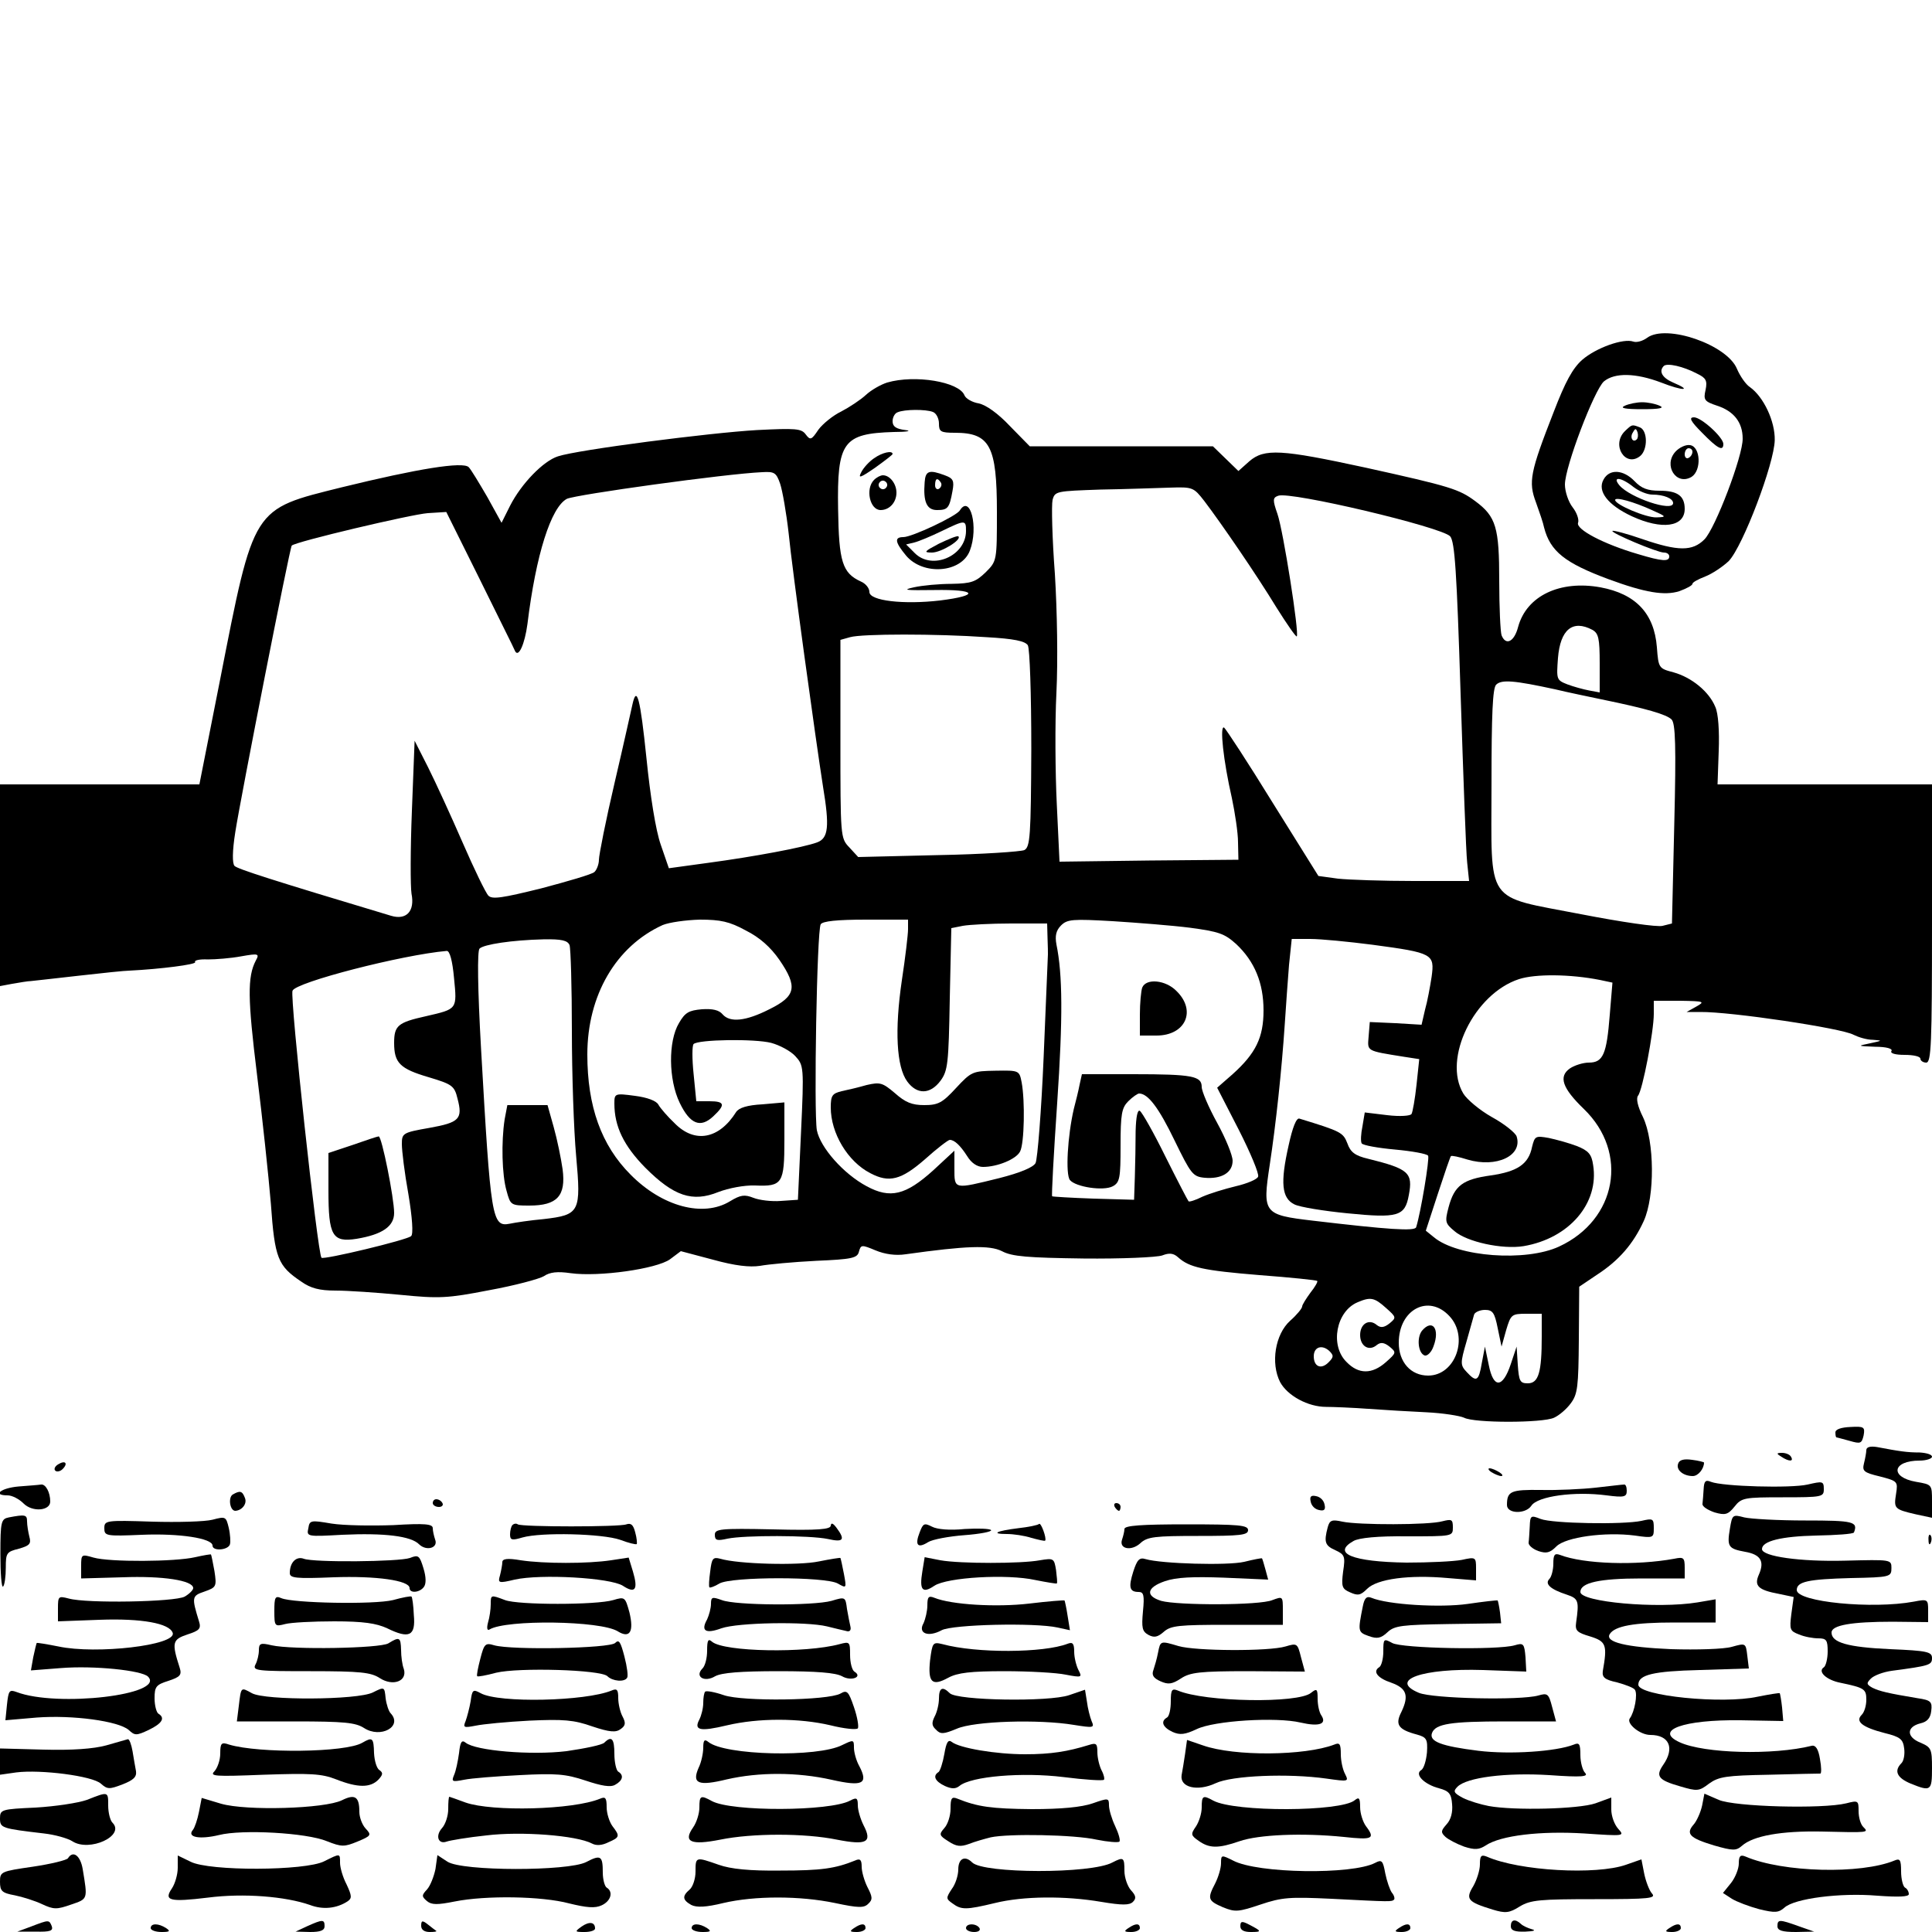 <?xml version="1.0" standalone="no"?>
<!DOCTYPE svg PUBLIC "-//W3C//DTD SVG 20010904//EN"
 "http://www.w3.org/TR/2001/REC-SVG-20010904/DTD/svg10.dtd">
<svg version="1.0" xmlns="http://www.w3.org/2000/svg"
 width="500pt" height="500pt" viewBox="0 0 500 500"
 preserveAspectRatio="xMidYMid meet">
<g transform="translate(0,500) scale(0.1,-0.1)"
fill="#000000" stroke="none">
<path d="M4263 4126 c-12 -9 -28 -13 -36 -10 -26 9 -96 -16 -132 -47 -25 -22
-44 -57 -74 -135 -61 -156 -66 -181 -46 -234 9 -25 19 -54 21 -65 16 -62 54
-92 167 -134 95 -35 145 -43 183 -31 19 7 34 15 34 19 0 4 15 12 33 19 18 7
45 25 61 40 37 39 118 253 119 313 1 49 -29 112 -64 137 -11 7 -26 29 -34 48
-26 62 -182 116 -232 80z m129 -93 c23 -11 27 -18 22 -42 -6 -26 -3 -30 30
-41 43 -14 66 -43 66 -85 1 -44 -71 -233 -99 -261 -31 -31 -68 -31 -161 1 -40
14 -75 23 -77 21 -5 -5 116 -56 133 -56 8 0 14 -4 14 -10 0 -14 -18 -13 -81 6
-89 26 -161 64 -155 81 3 8 -3 26 -14 40 -11 14 -20 41 -20 59 0 46 76 245
101 267 28 23 82 22 148 -3 56 -22 83 -22 31 0 -28 12 -38 29 -24 43 9 8 50
-1 86 -20z"/>
<path d="M4205 3950 c-14 -6 0 -9 45 -9 45 0 59 3 45 9 -11 5 -31 9 -45 9 -14
0 -34 -4 -45 -9z"/>
<path d="M4405 3880 c40 -41 55 -49 55 -29 0 17 -57 69 -76 69 -14 0 -9 -10
21 -40z"/>
<path d="M4205 3884 c-36 -36 2 -95 40 -64 20 17 19 66 -1 74 -21 8 -20 8 -39
-10z m31 -21 c-10 -10 -19 5 -10 18 6 11 8 11 12 0 2 -7 1 -15 -2 -18z"/>
<path d="M4336 3831 c-32 -35 2 -89 42 -65 26 17 23 78 -4 82 -11 2 -28 -6
-38 -17z m44 0 c0 -6 -4 -13 -10 -16 -5 -3 -10 1 -10 9 0 9 5 16 10 16 6 0 10
-4 10 -9z"/>
<path d="M4150 3759 c-17 -30 11 -66 73 -95 78 -36 137 -28 137 19 0 34 -19
47 -65 47 -31 0 -47 6 -65 25 -29 30 -65 32 -80 4z m77 -19 c14 -11 36 -20 49
-20 30 0 54 -10 54 -22 0 -24 -112 14 -139 46 -20 24 5 21 36 -4z m48 -60 c38
-17 39 -18 12 -19 -27 -1 -107 33 -107 45 0 9 49 -5 95 -26z"/>
<path d="M2296 4010 c-16 -5 -41 -19 -55 -32 -14 -13 -43 -32 -64 -43 -21 -10
-48 -32 -59 -47 -18 -27 -21 -28 -33 -12 -11 15 -26 16 -126 11 -122 -7 -464
-51 -515 -68 -38 -12 -95 -71 -124 -128 l-22 -44 -37 67 c-21 36 -42 71 -48
77 -15 15 -132 -4 -328 -52 -233 -58 -227 -47 -316 -501 l-53 -268 -258 0
-258 0 0 -261 0 -261 32 6 c18 3 40 7 48 7 8 1 65 7 125 14 61 7 119 13 130
13 80 4 174 16 170 22 -3 5 12 8 33 7 20 0 59 3 86 8 45 8 48 7 38 -11 -22
-42 -21 -99 3 -294 14 -113 30 -263 36 -335 10 -142 18 -161 79 -202 24 -17
47 -23 88 -23 31 0 106 -5 168 -11 101 -10 122 -9 230 12 66 12 129 29 141 36
16 11 36 13 70 8 73 -10 222 11 257 36 l28 21 83 -22 c58 -16 95 -20 122 -16
21 4 86 10 145 13 93 4 107 7 111 24 5 18 7 18 43 3 24 -10 52 -14 78 -10 157
22 217 24 249 8 26 -14 67 -17 211 -19 98 -1 190 3 204 8 18 7 29 6 41 -5 29
-26 64 -34 211 -46 80 -6 147 -13 149 -15 2 -2 -6 -16 -18 -31 -11 -15 -21
-31 -21 -35 0 -5 -14 -22 -31 -37 -39 -35 -51 -110 -26 -159 19 -35 72 -64
119 -64 18 0 67 -2 108 -5 41 -3 110 -7 152 -9 42 -2 86 -9 97 -14 26 -14 203
-14 233 0 13 6 32 22 43 37 18 24 20 43 21 165 l1 137 46 31 c57 37 94 80 121
139 29 64 28 206 -2 269 -14 28 -18 48 -13 55 12 14 41 167 41 212 l0 34 68 0
c63 -1 65 -2 42 -15 l-25 -14 35 0 c79 1 367 -42 397 -59 12 -6 34 -13 50 -13
26 -2 25 -2 -7 -9 -34 -7 -34 -7 13 -9 29 0 46 -5 42 -11 -4 -6 10 -10 34 -10
23 0 41 -4 41 -10 0 -5 7 -10 15 -10 13 0 15 47 15 360 l0 360 -277 0 -278 0
3 86 c2 52 -1 98 -9 115 -16 39 -61 76 -108 89 -38 10 -39 11 -43 65 -7 88
-55 138 -146 155 -105 19 -191 -22 -213 -102 -10 -39 -32 -50 -43 -22 -3 9 -6
72 -6 140 0 139 -8 167 -62 207 -42 31 -63 38 -285 87 -217 47 -261 50 -300
16 l-28 -25 -33 32 -33 32 -237 0 -237 0 -51 52 c-31 33 -62 55 -81 59 -18 3
-34 13 -37 21 -14 35 -128 54 -200 33z m118 -76 c9 -3 16 -17 16 -30 0 -21 4
-24 41 -24 91 0 109 -34 109 -205 0 -126 0 -127 -29 -156 -26 -25 -37 -29 -88
-30 -32 0 -76 -4 -98 -9 -32 -7 -21 -8 53 -7 110 2 119 -14 15 -27 -94 -11
-183 -1 -183 22 0 10 -10 22 -22 27 -48 22 -57 51 -59 187 -3 175 13 196 144
200 35 0 48 3 30 5 -24 3 -33 9 -33 23 0 10 6 21 13 23 18 8 73 8 91 1z m-395
-186 c6 -18 16 -75 22 -128 9 -93 70 -535 89 -656 17 -103 14 -133 -15 -144
-35 -13 -163 -37 -282 -53 l-102 -14 -21 61 c-13 37 -27 125 -37 224 -16 155
-25 189 -36 140 -3 -13 -23 -104 -46 -202 -23 -98 -41 -189 -41 -201 0 -12 -6
-27 -12 -32 -7 -6 -69 -24 -137 -42 -101 -25 -127 -29 -137 -19 -7 7 -37 69
-67 138 -30 69 -70 156 -89 194 l-35 69 -7 -181 c-4 -99 -4 -196 -1 -215 9
-45 -13 -69 -53 -57 -310 93 -397 121 -405 129 -6 6 -6 38 2 88 14 90 141 736
146 741 9 10 310 81 352 84 l48 3 87 -175 c47 -96 89 -179 91 -185 9 -18 25
18 32 70 22 180 61 302 102 324 23 11 412 65 505 69 32 2 37 -1 47 -30z m1098
-45 c44 -58 134 -189 187 -276 27 -43 50 -76 52 -74 7 7 -35 274 -50 317 -13
37 -12 42 2 47 31 12 423 -81 445 -105 12 -14 17 -91 27 -407 7 -214 14 -411
17 -437 l5 -48 -143 0 c-79 0 -167 3 -196 6 l-51 7 -118 189 c-64 104 -121
191 -126 195 -12 7 -2 -86 20 -182 8 -38 16 -90 16 -115 l1 -45 -231 -2 -232
-3 -7 148 c-4 81 -5 211 -1 289 4 82 2 211 -4 308 -7 92 -9 178 -6 191 6 23
10 23 124 27 64 1 145 4 179 5 60 2 62 1 90 -35z m1004 -333 c16 -9 19 -22 19
-87 l0 -75 -27 5 c-16 3 -41 10 -57 16 -28 11 -28 13 -24 68 6 74 38 100 89
73z m-1568 -19 c71 -4 100 -10 107 -21 5 -8 9 -125 9 -268 -1 -226 -3 -254
-18 -262 -9 -4 -110 -11 -223 -13 l-207 -5 -23 25 c-23 24 -23 27 -23 281 l0
256 25 7 c31 9 224 9 353 0z m1472 -135 c33 -8 87 -19 120 -26 117 -24 168
-39 181 -52 10 -10 12 -68 7 -271 l-6 -257 -24 -6 c-13 -4 -108 10 -211 30
-252 49 -232 20 -232 337 0 182 3 248 12 257 14 14 47 11 153 -12z m-2095
-624 c36 -18 64 -43 87 -76 48 -70 43 -94 -26 -128 -61 -31 -102 -35 -121 -13
-9 11 -26 15 -54 13 -33 -3 -43 -8 -59 -36 -28 -47 -27 -146 2 -206 27 -56 54
-66 87 -35 32 30 30 39 -10 39 l-34 0 -7 71 c-4 38 -4 73 0 77 12 12 159 14
201 3 22 -6 50 -21 62 -34 22 -24 23 -27 15 -198 l-8 -174 -44 -3 c-24 -2 -56
2 -71 8 -23 9 -33 8 -61 -9 -69 -42 -175 -14 -257 69 -76 76 -112 177 -112
311 0 153 74 280 195 335 17 7 60 13 96 14 54 0 77 -5 119 -28z m420 3 c0 -13
-7 -73 -16 -132 -19 -129 -14 -224 14 -262 25 -34 59 -34 86 2 19 26 21 44 24
212 l4 183 30 6 c17 3 73 6 124 6 l94 0 1 -37 c1 -21 1 -40 1 -43 0 -3 -5
-121 -11 -264 -6 -142 -16 -266 -21 -276 -6 -11 -39 -25 -94 -39 -118 -29
-116 -30 -116 25 l0 46 -55 -51 c-71 -64 -111 -74 -172 -41 -60 32 -120 100
-129 145 -8 47 0 517 10 533 5 8 42 12 117 12 l109 0 0 -25z m730 4 c74 -10
89 -15 119 -42 48 -45 71 -101 71 -172 0 -70 -20 -111 -80 -165 l-40 -35 56
-109 c30 -59 53 -114 50 -121 -2 -7 -28 -18 -58 -25 -29 -7 -68 -19 -86 -27
-18 -9 -34 -14 -36 -12 -2 2 -29 54 -60 116 -30 61 -60 114 -66 118 -6 4 -10
-15 -11 -52 0 -32 -1 -85 -2 -118 l-2 -60 -105 3 c-58 2 -106 5 -107 6 -2 1 4
110 13 242 15 221 14 332 -2 410 -4 22 -1 36 12 49 16 16 30 17 134 11 63 -4
153 -11 200 -17z m-1606 -45 c3 -9 6 -108 6 -221 0 -112 5 -259 11 -324 13
-146 10 -153 -84 -164 -34 -3 -74 -9 -88 -12 -46 -9 -49 13 -74 452 -9 158
-10 254 -4 260 11 11 84 22 165 24 48 1 63 -3 68 -15z m2078 1 c157 -21 161
-24 153 -83 -4 -26 -11 -64 -17 -85 l-9 -39 -67 4 -67 3 -3 -37 c-3 -39 -8
-37 92 -53 l39 -6 -7 -66 c-4 -37 -10 -71 -13 -76 -3 -5 -30 -7 -63 -3 l-58 7
-6 -36 c-4 -19 -5 -39 -2 -44 3 -5 42 -12 86 -16 44 -4 83 -11 86 -16 4 -8
-19 -147 -31 -185 -3 -11 -73 -6 -268 17 -127 15 -130 19 -111 144 16 105 31
245 39 365 3 47 8 115 11 153 l7 67 48 0 c27 0 99 -7 161 -15z m-2377 -86 c8
-82 9 -80 -73 -99 -72 -16 -82 -24 -82 -69 0 -52 15 -67 90 -89 60 -18 66 -22
74 -55 14 -53 5 -62 -73 -76 -69 -12 -71 -14 -71 -42 0 -17 7 -75 17 -130 10
-60 13 -103 7 -108 -10 -10 -227 -62 -232 -56 -10 9 -82 673 -75 691 8 22 284
93 399 103 8 1 15 -26 19 -70z m2965 -5 l33 -7 -7 -84 c-8 -101 -17 -123 -54
-123 -15 0 -37 -7 -49 -15 -30 -21 -20 -51 36 -105 117 -113 85 -287 -64 -356
-86 -40 -263 -27 -324 24 l-21 17 31 95 c17 52 32 96 34 98 2 2 21 -2 43 -9
75 -22 143 10 127 60 -3 9 -31 32 -64 50 -32 18 -65 46 -74 61 -54 90 28 258
144 296 43 14 133 13 209 -2z m-553 -849 c27 -24 27 -25 9 -40 -14 -11 -23
-12 -33 -4 -20 17 -43 3 -43 -26 0 -29 23 -43 43 -26 10 8 19 7 33 -4 18 -15
18 -16 -9 -40 -36 -32 -71 -32 -102 0 -44 43 -27 132 29 155 33 14 43 12 73
-15z m164 -21 c51 -54 16 -154 -55 -154 -45 0 -76 35 -76 85 0 86 77 127 131
69z m125 -31 l10 -48 12 43 c12 40 14 42 52 42 l40 0 0 -59 c0 -92 -8 -121
-36 -121 -20 0 -23 5 -26 48 l-3 47 -15 -45 c-21 -63 -45 -64 -57 -3 l-10 48
-8 -42 c-8 -48 -14 -51 -39 -24 -17 18 -17 23 -1 78 9 32 18 64 20 71 2 6 15
12 28 12 20 0 25 -7 33 -47z m-438 -89 c-19 -19 -38 -11 -38 16 0 24 21 31 40
14 12 -12 12 -16 -2 -30z"/>
<path d="M2262 3814 c-12 -8 -27 -24 -33 -36 -9 -17 -3 -15 35 11 25 18 46 34
46 36 0 10 -27 4 -48 -11z"/>
<path d="M2393 3752 c-4 -50 5 -72 32 -72 28 0 32 5 40 49 5 27 2 33 -20 41
-40 15 -50 12 -52 -18z m42 -1 c3 -5 1 -12 -5 -16 -5 -3 -10 1 -10 9 0 18 6
21 15 7z"/>
<path d="M2262 3758 c-23 -23 -11 -78 17 -78 23 0 41 20 41 45 0 23 -17 45
-35 45 -6 0 -16 -5 -23 -12z m32 -19 c-3 -5 -10 -7 -15 -3 -5 3 -7 10 -3 15 3
5 10 7 15 3 5 -3 7 -10 3 -15z"/>
<path d="M2484 3679 c-9 -15 -124 -69 -146 -69 -24 0 -22 -13 7 -48 44 -52
143 -45 165 13 23 60 1 147 -26 104z m16 -53 c0 -65 -88 -103 -133 -57 l-22
22 21 5 c12 3 43 16 70 29 62 30 64 30 64 1z"/>
<path d="M2430 3593 c-38 -20 -41 -23 -18 -23 24 0 79 34 68 42 -3 2 -25 -7
-50 -19z"/>
<path d="M1590 2144 c0 -59 24 -109 80 -166 74 -74 122 -90 189 -63 26 10 67
18 95 17 71 -3 76 5 76 118 l0 97 -57 -5 c-39 -2 -61 -9 -68 -20 -44 -70 -107
-82 -159 -29 -18 17 -37 39 -42 48 -5 10 -29 19 -61 23 -52 7 -53 6 -53 -20z"/>
<path d="M2474 2184 c-35 -38 -46 -44 -82 -44 -32 0 -49 7 -76 31 -32 27 -38
29 -73 21 -21 -6 -50 -13 -65 -16 -24 -6 -28 -11 -28 -42 0 -67 44 -140 102
-170 49 -26 80 -18 142 36 31 28 60 50 64 50 12 0 27 -14 45 -42 11 -18 26
-28 41 -28 37 0 86 20 96 40 11 21 13 131 4 179 -6 31 -7 31 -68 30 -59 -1
-62 -2 -102 -45z"/>
<path d="M2956 2444 c-3 -9 -6 -40 -6 -70 l0 -54 43 0 c75 0 104 64 52 115
-28 29 -79 34 -89 9z"/>
<path d="M2794 2193 c-3 -16 -10 -44 -15 -63 -16 -69 -22 -169 -10 -184 15
-18 87 -29 111 -16 18 10 20 21 20 105 0 82 3 98 20 115 11 11 24 20 28 20 23
0 51 -37 92 -122 42 -86 47 -93 77 -96 44 -4 73 13 73 44 0 14 -18 58 -40 98
-22 40 -40 82 -40 93 0 28 -23 33 -177 33 l-133 0 -6 -27z"/>
<path d="M1306 2103 c-9 -58 -7 -144 5 -185 10 -37 11 -38 59 -38 72 0 95 25
86 94 -4 28 -14 77 -23 109 l-16 57 -52 0 -52 0 -7 -37z"/>
<path d="M3335 2036 c-22 -97 -18 -137 15 -153 14 -7 76 -17 137 -23 131 -13
149 -8 159 47 11 58 0 68 -105 94 -34 8 -46 17 -54 40 -11 28 -16 31 -124 64
-8 3 -18 -23 -28 -69z"/>
<path d="M913 2037 l-63 -21 0 -97 c0 -117 10 -135 73 -125 66 11 97 32 97 67
0 38 -32 199 -40 198 -3 0 -33 -10 -67 -22z"/>
<path d="M3965 2032 c-9 -45 -38 -64 -107 -74 -72 -10 -94 -26 -109 -82 -10
-38 -9 -42 15 -62 32 -28 124 -48 179 -39 118 20 196 111 180 210 -4 28 -12
37 -42 49 -21 8 -54 17 -73 21 -34 6 -36 5 -43 -23z"/>
<path d="M3680 1556 c-14 -18 -10 -58 7 -64 7 -2 18 9 23 24 17 45 -3 72 -30
40z"/>
<path d="M4750 1293 c0 -7 1 -13 3 -13 1 0 16 -4 34 -9 28 -8 31 -7 36 14 4
22 1 24 -34 22 -24 -1 -39 -6 -39 -14z"/>
<path d="M4830 1247 c0 -6 -3 -22 -6 -34 -5 -20 -1 -24 41 -34 46 -12 47 -13
42 -45 -6 -38 -5 -40 51 -53 l42 -9 0 43 c0 43 0 43 -41 50 -69 12 -62 55 9
55 17 0 32 5 32 10 0 6 -15 10 -32 11 -32 0 -52 3 -110 14 -18 3 -28 0 -28 -8z"/>
<path d="M4610 1230 c20 -13 33 -13 25 0 -3 6 -14 10 -23 10 -15 0 -15 -2 -2
-10z"/>
<path d="M4343 1212 c-6 -16 13 -32 38 -32 14 0 29 19 29 35 0 1 -14 5 -31 7
-21 3 -33 0 -36 -10z"/>
<path d="M150 1210 c-8 -5 -11 -12 -7 -16 4 -4 13 -2 19 4 15 15 7 24 -12 12z"/>
<path d="M3860 1190 c8 -5 20 -10 25 -10 6 0 3 5 -5 10 -8 5 -19 10 -25 10 -5
0 -3 -5 5 -10z"/>
<path d="M4409 1146 c-1 -14 -2 -31 -3 -38 -1 -7 14 -16 31 -22 28 -8 35 -6
52 15 18 23 26 24 125 24 102 0 106 1 106 21 0 21 -3 21 -42 12 -44 -10 -219
-5 -250 7 -14 6 -18 2 -19 -19z"/>
<path d="M48 1153 c-46 -4 -69 -23 -28 -23 11 0 29 -9 41 -21 23 -23 69 -19
69 5 0 24 -12 46 -24 44 -6 -1 -32 -3 -58 -5z"/>
<path d="M4130 1150 c-36 -4 -100 -7 -142 -6 -78 1 -88 -3 -88 -39 0 -23 48
-24 63 -2 16 25 112 38 195 27 46 -6 52 -4 52 12 0 10 -3 17 -7 16 -5 0 -37
-4 -73 -8z"/>
<path d="M602 1132 c-12 -8 -7 -42 7 -42 17 1 31 18 25 33 -7 19 -13 20 -32 9z"/>
<path d="M3392 1114 c2 -11 11 -20 22 -22 13 -3 17 1 14 14 -2 11 -11 20 -22
22 -13 3 -17 -1 -14 -14z"/>
<path d="M1120 1110 c0 -5 7 -10 16 -10 8 0 12 5 9 10 -3 6 -10 10 -16 10 -5
0 -9 -4 -9 -10z"/>
<path d="M2885 1100 c3 -5 8 -10 11 -10 2 0 4 5 4 10 0 6 -5 10 -11 10 -5 0
-7 -4 -4 -10z"/>
<path d="M23 1073 c-20 -4 -22 -10 -22 -95 0 -50 3 -88 7 -84 4 4 7 26 7 49 0
38 2 41 34 49 28 8 32 13 27 31 -3 12 -6 30 -6 40 0 17 -5 18 -47 10z"/>
<path d="M550 1067 c-19 -5 -90 -7 -157 -5 -119 4 -123 3 -123 -17 0 -20 4
-21 98 -17 96 4 182 -9 182 -28 0 -15 40 -12 45 3 2 6 1 26 -3 43 -7 29 -8 30
-42 21z"/>
<path d="M3959 1050 c-1 -17 -2 -36 -3 -42 -1 -7 11 -17 25 -22 21 -7 30 -5
47 12 24 24 126 38 203 28 48 -7 49 -6 49 19 0 25 -2 26 -32 19 -47 -10 -230
-7 -261 5 -25 10 -27 9 -28 -19z"/>
<path d="M4477 1044 c-8 -47 -4 -52 39 -60 41 -7 51 -25 36 -59 -13 -29 -2
-40 52 -50 l38 -8 -6 -44 c-5 -40 -4 -44 20 -53 14 -6 36 -10 50 -10 21 0 24
-5 24 -34 0 -19 -5 -38 -10 -41 -17 -11 7 -33 43 -40 62 -13 67 -16 67 -44 0
-15 -5 -32 -12 -39 -17 -17 1 -32 59 -47 41 -10 48 -16 51 -40 2 -15 -1 -32
-7 -38 -20 -20 -12 -38 24 -53 52 -21 55 -19 55 40 0 50 -2 54 -30 66 -37 15
-36 41 0 50 18 4 26 14 28 32 3 24 -1 28 -35 33 -78 13 -98 18 -117 27 -16 9
-16 12 -4 24 8 8 32 17 54 20 98 13 104 15 104 33 0 16 -12 19 -108 23 -110 5
-152 17 -152 43 0 19 51 28 158 28 l92 -1 0 30 c0 29 -1 30 -37 23 -107 -20
-303 -1 -303 30 0 22 30 28 140 31 102 2 105 3 105 26 0 22 -1 22 -120 19
-116 -3 -215 11 -215 30 0 21 51 33 140 35 52 1 96 4 98 8 11 28 -1 31 -125
31 -71 0 -142 4 -159 8 -30 8 -31 7 -37 -29z"/>
<path d="M798 1045 c-5 -22 -3 -22 88 -17 108 5 178 -3 199 -25 19 -18 50 -9
41 13 -3 9 -6 22 -6 29 0 11 -20 13 -102 8 -57 -2 -128 -1 -160 4 -53 9 -57 9
-60 -12z"/>
<path d="M3436 1047 c-10 -38 -7 -47 20 -59 24 -11 26 -16 20 -55 -5 -39 -3
-45 18 -54 20 -9 27 -8 44 9 26 26 109 37 209 28 l73 -6 0 31 c0 29 -1 30 -37
22 -21 -4 -85 -7 -143 -7 -140 2 -194 24 -137 56 14 8 62 13 140 12 116 0 117
0 117 23 0 21 -3 22 -27 16 -35 -10 -217 -10 -259 -1 -27 6 -33 4 -38 -15z"/>
<path d="M1326 1053 c-3 -3 -6 -14 -6 -24 0 -15 5 -16 32 -8 49 14 207 10 253
-6 21 -8 41 -13 43 -11 1 2 0 16 -4 30 -5 20 -11 25 -23 21 -17 -7 -270 -7
-281 0 -4 3 -10 2 -14 -2z"/>
<path d="M2150 1052 c0 -10 -31 -13 -150 -10 -137 3 -150 1 -150 -14 0 -15 6
-16 33 -10 43 9 213 9 260 -1 40 -9 45 -2 22 29 -9 12 -14 14 -15 6z"/>
<path d="M2380 1034 c-13 -33 -5 -42 22 -25 11 7 54 15 94 18 40 3 71 9 69 13
-3 4 -33 5 -68 3 -39 -4 -72 -1 -85 6 -20 10 -23 9 -32 -15z"/>
<path d="M2689 1056 c-3 -3 -27 -8 -54 -11 -57 -7 -72 -15 -29 -15 16 0 45 -4
63 -10 19 -5 35 -9 36 -7 4 6 -11 48 -16 43z"/>
<path d="M2910 1043 c0 -6 -3 -18 -6 -27 -9 -25 24 -31 47 -10 18 17 38 19
150 19 108 0 129 2 129 15 0 13 -24 15 -160 15 -115 0 -160 -3 -160 -12z"/>
<path d="M4991 1014 c0 -11 3 -14 6 -6 3 7 2 16 -1 19 -3 4 -6 -2 -5 -13z"/>
<path d="M210 947 l0 -32 107 3 c104 4 183 -8 183 -28 0 -5 -10 -15 -22 -22
-26 -14 -254 -18 -300 -5 -27 7 -28 6 -28 -26 l0 -33 108 4 c108 4 181 -9 189
-34 10 -32 -198 -56 -296 -35 -30 6 -55 10 -56 9 -1 -2 -5 -18 -9 -37 l-6 -34
77 6 c87 7 210 -6 226 -22 47 -47 -235 -80 -340 -40 -19 7 -21 4 -25 -33 l-4
-40 81 7 c93 7 211 -9 238 -32 16 -15 20 -15 52 0 35 17 43 31 25 42 -5 3 -10
21 -10 40 0 30 4 35 36 45 30 10 35 15 29 34 -21 65 -19 73 20 86 31 10 36 15
30 34 -19 62 -19 66 14 77 31 11 32 13 26 53 -4 22 -8 42 -9 43 -1 1 -19 -2
-41 -7 -52 -12 -221 -13 -263 -1 -31 9 -32 9 -32 -22z"/>
<path d="M1061 968 c-29 -10 -249 -12 -275 -2 -19 7 -36 -9 -36 -37 0 -13 15
-15 113 -11 110 4 197 -8 197 -28 0 -14 26 -12 37 3 6 8 6 25 -1 48 -10 33
-13 36 -35 27z"/>
<path d="M4020 953 c0 -16 -5 -34 -10 -39 -13 -13 2 -27 45 -41 30 -10 32 -16
24 -72 -3 -21 2 -26 36 -36 42 -13 45 -22 33 -90 -2 -16 5 -22 37 -29 22 -6
43 -14 46 -19 8 -11 -1 -58 -13 -74 -10 -13 26 -43 53 -43 49 0 64 -34 33 -78
-20 -29 -12 -39 44 -55 44 -13 49 -13 75 7 25 18 44 21 155 23 70 2 130 3 133
3 3 0 3 17 -1 38 -4 25 -11 36 -21 34 -100 -25 -279 -20 -342 9 -68 31 10 59
158 57 l110 -2 -3 35 c-2 19 -5 35 -6 37 -2 1 -27 -3 -57 -9 -91 -20 -309 2
-309 31 0 26 39 35 159 38 l127 4 -4 33 c-4 33 -4 33 -40 23 -21 -6 -91 -8
-157 -6 -116 5 -172 18 -159 39 13 21 63 30 167 30 l107 0 0 30 0 30 -47 -8
c-104 -17 -303 1 -303 27 0 24 49 35 158 35 l112 0 0 28 c0 26 -3 28 -27 23
-98 -18 -234 -14 -296 10 -14 5 -17 0 -17 -23z"/>
<path d="M1300 957 c0 -6 -3 -22 -6 -34 -6 -20 -4 -21 38 -11 67 15 247 5 280
-16 32 -21 40 -10 26 37 l-11 36 -46 -7 c-60 -9 -173 -9 -233 0 -35 6 -48 4
-48 -5z"/>
<path d="M1838 933 c-3 -21 -4 -39 -2 -41 1 -2 13 2 26 10 32 18 274 18 306 0
23 -13 23 -13 16 25 -4 21 -8 39 -9 41 -1 1 -26 -3 -56 -9 -52 -11 -208 -7
-255 7 -19 5 -22 1 -26 -33z"/>
<path d="M2387 933 c-8 -48 0 -58 31 -37 33 22 188 31 261 15 30 -6 55 -10 56
-9 2 2 0 17 -2 35 -5 30 -6 31 -42 25 -48 -9 -206 -9 -257 0 l-41 8 -6 -37z"/>
<path d="M2933 933 c-13 -41 -10 -53 14 -53 13 0 15 -9 11 -50 -4 -43 -2 -52
14 -61 15 -8 24 -6 40 8 18 16 39 18 164 18 l144 0 0 37 c0 37 0 37 -27 27
-33 -14 -245 -14 -288 -2 -42 13 -37 35 10 51 29 10 72 12 153 9 l114 -5 -7
26 c-4 15 -8 28 -9 29 -1 1 -22 -3 -46 -9 -43 -10 -214 -5 -255 7 -16 5 -22
-1 -32 -32z"/>
<path d="M710 831 c0 -40 1 -41 28 -34 15 4 72 7 127 7 75 0 109 -5 137 -18
57 -28 74 -20 69 34 -1 25 -4 46 -6 48 -1 2 -23 -2 -48 -9 -49 -12 -259 -8
-289 5 -16 7 -18 2 -18 -33z"/>
<path d="M1270 848 c0 -13 -3 -34 -7 -47 -4 -15 -2 -22 4 -18 43 26 288 23
332 -5 31 -19 42 -1 30 49 -11 40 -12 41 -42 32 -44 -13 -246 -13 -280 0 -37
14 -37 14 -37 -11z"/>
<path d="M1840 849 c0 -11 -5 -29 -10 -40 -17 -30 -4 -38 37 -23 43 15 219 18
273 5 19 -5 42 -10 50 -12 9 -3 13 2 11 11 -2 8 -6 29 -9 46 -4 31 -4 32 -40
21 -48 -13 -249 -12 -284 2 -25 9 -28 8 -28 -10z"/>
<path d="M2400 845 c0 -14 -5 -35 -10 -46 -15 -26 12 -37 47 -18 28 15 241 20
300 7 l32 -7 -6 37 c-3 20 -7 38 -8 40 -1 1 -42 -2 -91 -8 -85 -10 -202 -3
-246 15 -15 6 -18 2 -18 -20z"/>
<path d="M3527 843 c-13 -65 -13 -67 15 -77 22 -8 32 -6 49 10 18 17 38 19
158 21 l136 2 -3 28 c-2 15 -5 29 -6 31 -2 1 -37 -3 -78 -9 -71 -10 -206 -2
-249 16 -12 5 -18 -1 -22 -22z"/>
<path d="M1005 747 c-22 -13 -248 -17 -302 -5 -29 7 -33 5 -33 -13 0 -11 -4
-28 -9 -37 -8 -16 4 -17 143 -17 129 0 156 -3 179 -18 34 -22 72 -8 62 24 -4
10 -7 32 -7 49 -1 33 -4 35 -33 17z"/>
<path d="M1592 748 c-14 -14 -267 -19 -313 -6 -23 7 -26 4 -36 -35 -6 -23 -10
-43 -8 -45 1 -2 23 2 49 9 58 14 271 8 288 -9 13 -13 44 -16 51 -4 3 4 0 28
-7 55 -10 38 -14 45 -24 35z"/>
<path d="M1830 728 c0 -19 -5 -39 -12 -46 -21 -21 5 -37 33 -20 17 9 65 13
164 13 99 0 147 -4 164 -13 24 -14 55 -2 32 12 -6 4 -11 23 -11 43 0 34 -1 35
-27 28 -89 -24 -298 -20 -330 6 -10 9 -13 5 -13 -23z"/>
<path d="M3580 726 c0 -19 -5 -38 -11 -41 -17 -11 -4 -28 32 -40 39 -14 46
-33 26 -75 -17 -33 -9 -46 40 -59 25 -7 28 -12 26 -46 -2 -21 -8 -42 -15 -46
-18 -11 8 -37 46 -47 26 -7 32 -14 34 -41 2 -21 -3 -40 -14 -52 -15 -17 -16
-21 -3 -33 8 -7 29 -18 48 -25 28 -9 39 -8 56 3 39 26 142 38 255 31 104 -7
105 -7 88 12 -10 11 -18 33 -18 50 l0 31 -41 -15 c-44 -15 -210 -19 -276 -7
-21 4 -51 13 -67 21 -24 13 -26 17 -14 29 24 24 125 37 238 30 84 -6 102 -4
92 6 -6 6 -12 27 -12 46 0 29 -3 33 -17 27 -46 -18 -165 -26 -247 -16 -96 12
-128 24 -120 46 9 24 49 30 190 30 l131 0 -10 37 c-9 35 -12 37 -36 30 -47
-13 -273 -8 -309 7 -79 33 8 64 166 59 l112 -4 -2 37 c-3 35 -5 38 -28 31 -45
-13 -293 -8 -317 6 -22 12 -23 11 -23 -22z"/>
<path d="M2407 703 c-6 -57 5 -68 47 -45 24 13 58 17 146 17 63 0 135 -4 158
-9 42 -8 43 -7 33 12 -6 12 -11 33 -11 47 0 22 -4 26 -17 21 -62 -24 -236 -25
-324 -1 -25 6 -26 4 -32 -42z"/>
<path d="M2997 723 c-3 -16 -9 -36 -12 -45 -5 -13 0 -21 18 -29 20 -9 30 -8
53 7 24 16 49 19 174 19 l147 -1 -10 37 c-9 36 -10 37 -40 28 -43 -13 -233
-12 -277 1 -47 14 -47 14 -53 -17z"/>
<path d="M965 620 c-40 -20 -279 -21 -313 -2 -29 16 -28 17 -34 -33 l-5 -40
151 0 c127 0 156 -3 178 -17 43 -28 101 4 69 38 -5 5 -11 23 -13 39 -3 30 -3
30 -33 15z"/>
<path d="M1218 597 c-3 -17 -9 -40 -13 -51 -7 -17 -5 -18 26 -12 19 4 81 10
139 13 88 4 115 2 163 -15 45 -15 61 -16 73 -7 13 9 14 16 5 33 -6 11 -11 33
-11 47 0 22 -3 26 -17 20 -68 -28 -292 -33 -339 -7 -20 11 -22 9 -26 -21z"/>
<path d="M1825 622 c-3 -3 -5 -16 -5 -29 0 -14 -5 -33 -10 -43 -15 -28 1 -32
72 -15 81 19 186 19 267 0 36 -9 67 -12 71 -8 3 4 -1 29 -10 55 -14 41 -18 45
-35 35 -33 -18 -253 -21 -302 -4 -23 8 -45 12 -48 9z"/>
<path d="M2430 604 c0 -14 -5 -35 -11 -46 -8 -16 -8 -24 3 -34 12 -13 20 -12
54 2 45 20 213 25 303 10 51 -8 54 -8 46 10 -4 10 -10 33 -12 50 l-5 31 -41
-14 c-52 -18 -290 -14 -309 5 -19 19 -28 14 -28 -14z"/>
<path d="M3030 597 c0 -20 -4 -39 -10 -42 -17 -10 -11 -25 14 -37 20 -9 33 -7
63 7 45 22 206 32 269 17 48 -11 68 -4 54 18 -6 8 -10 28 -10 44 0 25 -2 27
-17 15 -33 -28 -275 -24 -345 6 -15 6 -18 2 -18 -28z"/>
<path d="M275 483 c-33 -9 -88 -13 -163 -11 l-112 3 0 -34 0 -34 42 6 c63 8
197 -9 219 -29 17 -15 22 -15 56 -2 28 11 37 19 35 34 -2 10 -6 34 -9 52 -3
17 -8 31 -12 31 -3 -1 -28 -8 -56 -16z"/>
<path d="M938 490 c-43 -26 -268 -28 -345 -5 -20 7 -23 4 -23 -23 0 -17 -7
-37 -15 -46 -13 -13 0 -14 127 -9 121 4 150 3 188 -12 56 -22 88 -22 109 -1
12 13 13 18 3 25 -7 4 -13 24 -14 44 -1 40 -4 42 -30 27z"/>
<path d="M1188 463 c-3 -21 -8 -46 -13 -57 -7 -17 -5 -18 26 -12 19 4 84 9
144 12 94 5 119 3 170 -14 42 -14 65 -18 77 -11 20 11 23 25 8 34 -5 3 -10 24
-10 46 0 39 -7 48 -26 29 -6 -6 -50 -15 -98 -22 -92 -11 -235 1 -261 22 -10 8
-14 2 -17 -27z"/>
<path d="M1820 477 c0 -14 -5 -38 -12 -52 -18 -41 -1 -48 73 -30 83 19 182 19
271 -1 80 -18 96 -11 72 35 -8 14 -14 36 -14 48 0 21 -1 21 -30 7 -64 -33
-305 -27 -347 8 -10 8 -13 4 -13 -15z"/>
<path d="M2444 461 c-4 -23 -11 -44 -15 -47 -16 -10 -9 -24 16 -36 18 -8 28
-8 38 0 30 25 163 36 269 23 55 -7 102 -10 105 -7 2 2 0 13 -6 24 -6 12 -11
33 -11 47 0 23 -3 25 -22 19 -55 -17 -98 -24 -165 -24 -76 0 -170 16 -190 32
-9 7 -14 -1 -19 -31z"/>
<path d="M3067 461 c-3 -20 -7 -45 -9 -55 -5 -32 41 -43 88 -21 42 20 188 26
287 12 57 -8 58 -8 48 12 -6 11 -11 34 -11 51 0 27 -3 31 -17 25 -76 -29 -258
-31 -340 -2 l-41 14 -5 -36z"/>
<path d="M225 342 c-22 -8 -82 -17 -133 -20 -88 -4 -92 -5 -92 -28 0 -25 4
-26 114 -39 27 -3 60 -12 73 -20 44 -29 138 14 104 48 -6 6 -11 26 -11 44 0
37 1 37 -55 15z"/>
<path d="M885 341 c-45 -22 -247 -28 -313 -9 l-50 15 -7 -36 c-4 -20 -11 -41
-16 -47 -16 -19 18 -25 68 -13 59 15 226 6 279 -16 38 -15 45 -15 79 -1 36 15
37 17 21 34 -9 10 -16 29 -16 43 0 39 -11 47 -45 30z"/>
<path d="M4405 327 c-4 -18 -14 -40 -22 -49 -21 -24 -10 -35 53 -54 49 -14 57
-14 72 -1 29 26 102 39 206 37 123 -3 123 -3 108 12 -7 7 -12 25 -12 41 0 27
-1 28 -32 20 -61 -15 -289 -9 -330 9 l-37 16 -6 -31z"/>
<path d="M1160 318 c0 -17 -7 -39 -16 -49 -18 -20 -10 -43 12 -35 8 3 55 11
103 16 90 11 233 0 273 -21 11 -6 26 -5 42 3 30 13 31 16 11 42 -8 11 -15 33
-15 49 0 24 -3 28 -17 22 -70 -29 -279 -34 -348 -10 -22 8 -41 15 -42 15 -2 0
-3 -14 -3 -32z"/>
<path d="M1810 322 c0 -15 -7 -38 -16 -51 -27 -38 -6 -47 70 -32 83 17 219 17
302 0 77 -15 92 -7 69 37 -8 16 -15 39 -15 52 0 19 -3 21 -20 12 -52 -28 -307
-29 -358 -1 -29 16 -32 14 -32 -17z"/>
<path d="M2460 319 c0 -18 -7 -40 -16 -50 -14 -16 -14 -19 10 -34 21 -14 32
-15 54 -7 15 6 40 13 56 17 46 10 217 7 274 -6 30 -6 56 -8 59 -5 3 3 -2 21
-11 40 -9 19 -16 43 -16 54 0 19 -2 19 -42 5 -29 -10 -81 -15 -158 -15 -104 1
-140 6 -192 27 -15 6 -18 2 -18 -26z"/>
<path d="M3110 322 c0 -15 -7 -37 -15 -49 -14 -20 -13 -23 7 -37 28 -20 51
-20 106 -1 49 17 162 22 270 11 74 -8 82 -5 57 28 -8 11 -15 33 -15 49 0 24
-3 27 -14 18 -36 -30 -310 -31 -366 -1 -27 15 -30 13 -30 -18z"/>
<path d="M176 191 c-3 -5 -44 -15 -91 -22 -83 -12 -85 -13 -85 -39 0 -24 5
-29 38 -35 20 -4 52 -14 71 -23 30 -14 38 -14 75 -1 44 15 43 13 30 92 -6 35
-25 49 -38 28z"/>
<path d="M460 166 c0 -17 -7 -41 -15 -53 -22 -32 -6 -36 93 -24 93 12 201 3
264 -19 34 -13 69 -9 97 9 12 8 12 14 -2 44 -10 19 -17 44 -17 56 0 25 1 25
-41 4 -49 -25 -298 -26 -346 -1 l-33 16 0 -32z"/>
<path d="M1127 163 c-4 -19 -13 -43 -22 -53 -14 -15 -14 -18 0 -30 12 -10 27
-10 72 -1 80 16 225 14 296 -5 45 -11 67 -13 84 -5 24 11 31 35 13 46 -5 3
-10 21 -10 39 0 43 -5 47 -43 27 -47 -24 -321 -24 -359 1 l-26 17 -5 -36z"/>
<path d="M3160 178 c0 -13 -7 -36 -15 -52 -21 -40 -19 -45 20 -62 32 -13 40
-12 97 7 56 19 77 20 183 15 157 -8 156 -8 163 -2 2 3 0 11 -6 18 -5 7 -13 30
-17 50 -6 33 -9 36 -26 27 -59 -31 -304 -28 -368 6 -30 15 -31 15 -31 -7z"/>
<path d="M3830 175 c0 -15 -8 -40 -17 -56 -21 -34 -15 -41 50 -61 33 -10 43
-9 70 8 28 17 52 19 194 19 143 0 160 2 148 15 -7 8 -16 32 -20 52 l-7 36 -40
-14 c-77 -27 -276 -16 -360 21 -15 6 -18 2 -18 -20z"/>
<path d="M4500 177 c0 -13 -9 -36 -20 -50 l-21 -26 23 -15 c13 -8 45 -20 71
-27 41 -10 50 -9 65 4 26 24 145 39 240 31 55 -4 82 -3 82 4 0 6 -4 14 -10 17
-5 3 -10 22 -10 42 0 30 -3 34 -17 28 -87 -36 -289 -31 -385 10 -14 6 -18 2
-18 -18z"/>
<path d="M1800 156 c0 -18 -7 -39 -15 -46 -20 -17 -19 -27 4 -40 14 -7 38 -6
83 5 81 19 198 19 289 0 61 -13 75 -13 86 -2 12 11 11 18 -2 43 -8 16 -15 40
-15 53 0 18 -4 22 -17 16 -52 -21 -88 -26 -193 -26 -80 -1 -129 4 -160 15 -60
21 -60 21 -60 -18z"/>
<path d="M2480 162 c0 -15 -7 -38 -17 -51 -15 -23 -15 -25 2 -37 23 -17 35
-17 110 1 73 18 181 19 275 3 54 -9 73 -9 82 0 9 9 8 16 -5 30 -9 10 -17 33
-17 50 0 35 -2 37 -31 22 -55 -30 -334 -29 -363 0 -19 19 -36 10 -36 -18z"/>
<path d="M80 14 l-35 -13 47 0 c38 -1 46 2 42 14 -7 17 -7 17 -54 -1z"/>
<path d="M795 15 l-30 -14 38 -1 c26 0 37 4 37 15 0 18 -5 18 -45 0z"/>
<path d="M1090 16 c0 -10 8 -16 22 -16 12 0 19 1 17 3 -2 1 -12 9 -21 16 -15
12 -18 11 -18 -3z"/>
<path d="M1505 14 c-18 -13 -18 -14 8 -14 15 0 27 4 27 9 0 17 -15 19 -35 5z"/>
<path d="M3210 15 c0 -10 9 -15 27 -15 29 0 29 2 -4 19 -19 10 -23 9 -23 -4z"/>
<path d="M3910 15 c0 -11 10 -15 38 -14 21 1 28 3 17 6 -11 3 -24 9 -29 14
-15 14 -26 11 -26 -6z"/>
<path d="M4600 15 c0 -11 12 -15 48 -15 l47 1 -40 14 c-50 18 -55 18 -55 0z"/>
<path d="M390 10 c0 -5 12 -10 28 -10 21 0 24 2 12 10 -20 13 -40 13 -40 0z"/>
<path d="M1790 10 c0 -5 12 -10 28 -10 21 0 24 2 12 10 -20 13 -40 13 -40 0z"/>
<path d="M2210 10 c-12 -8 -11 -10 8 -10 12 0 22 5 22 10 0 13 -11 13 -30 0z"/>
<path d="M2500 10 c0 -5 9 -10 21 -10 11 0 17 4 14 10 -8 13 -35 13 -35 0z"/>
<path d="M2920 10 c-12 -8 -11 -10 8 -10 12 0 22 5 22 10 0 13 -11 13 -30 0z"/>
<path d="M3620 10 c-12 -8 -11 -10 8 -10 12 0 22 5 22 10 0 13 -11 13 -30 0z"/>
<path d="M4320 10 c-12 -8 -11 -10 8 -10 12 0 22 5 22 10 0 13 -11 13 -30 0z"/>
</g>
</svg>
